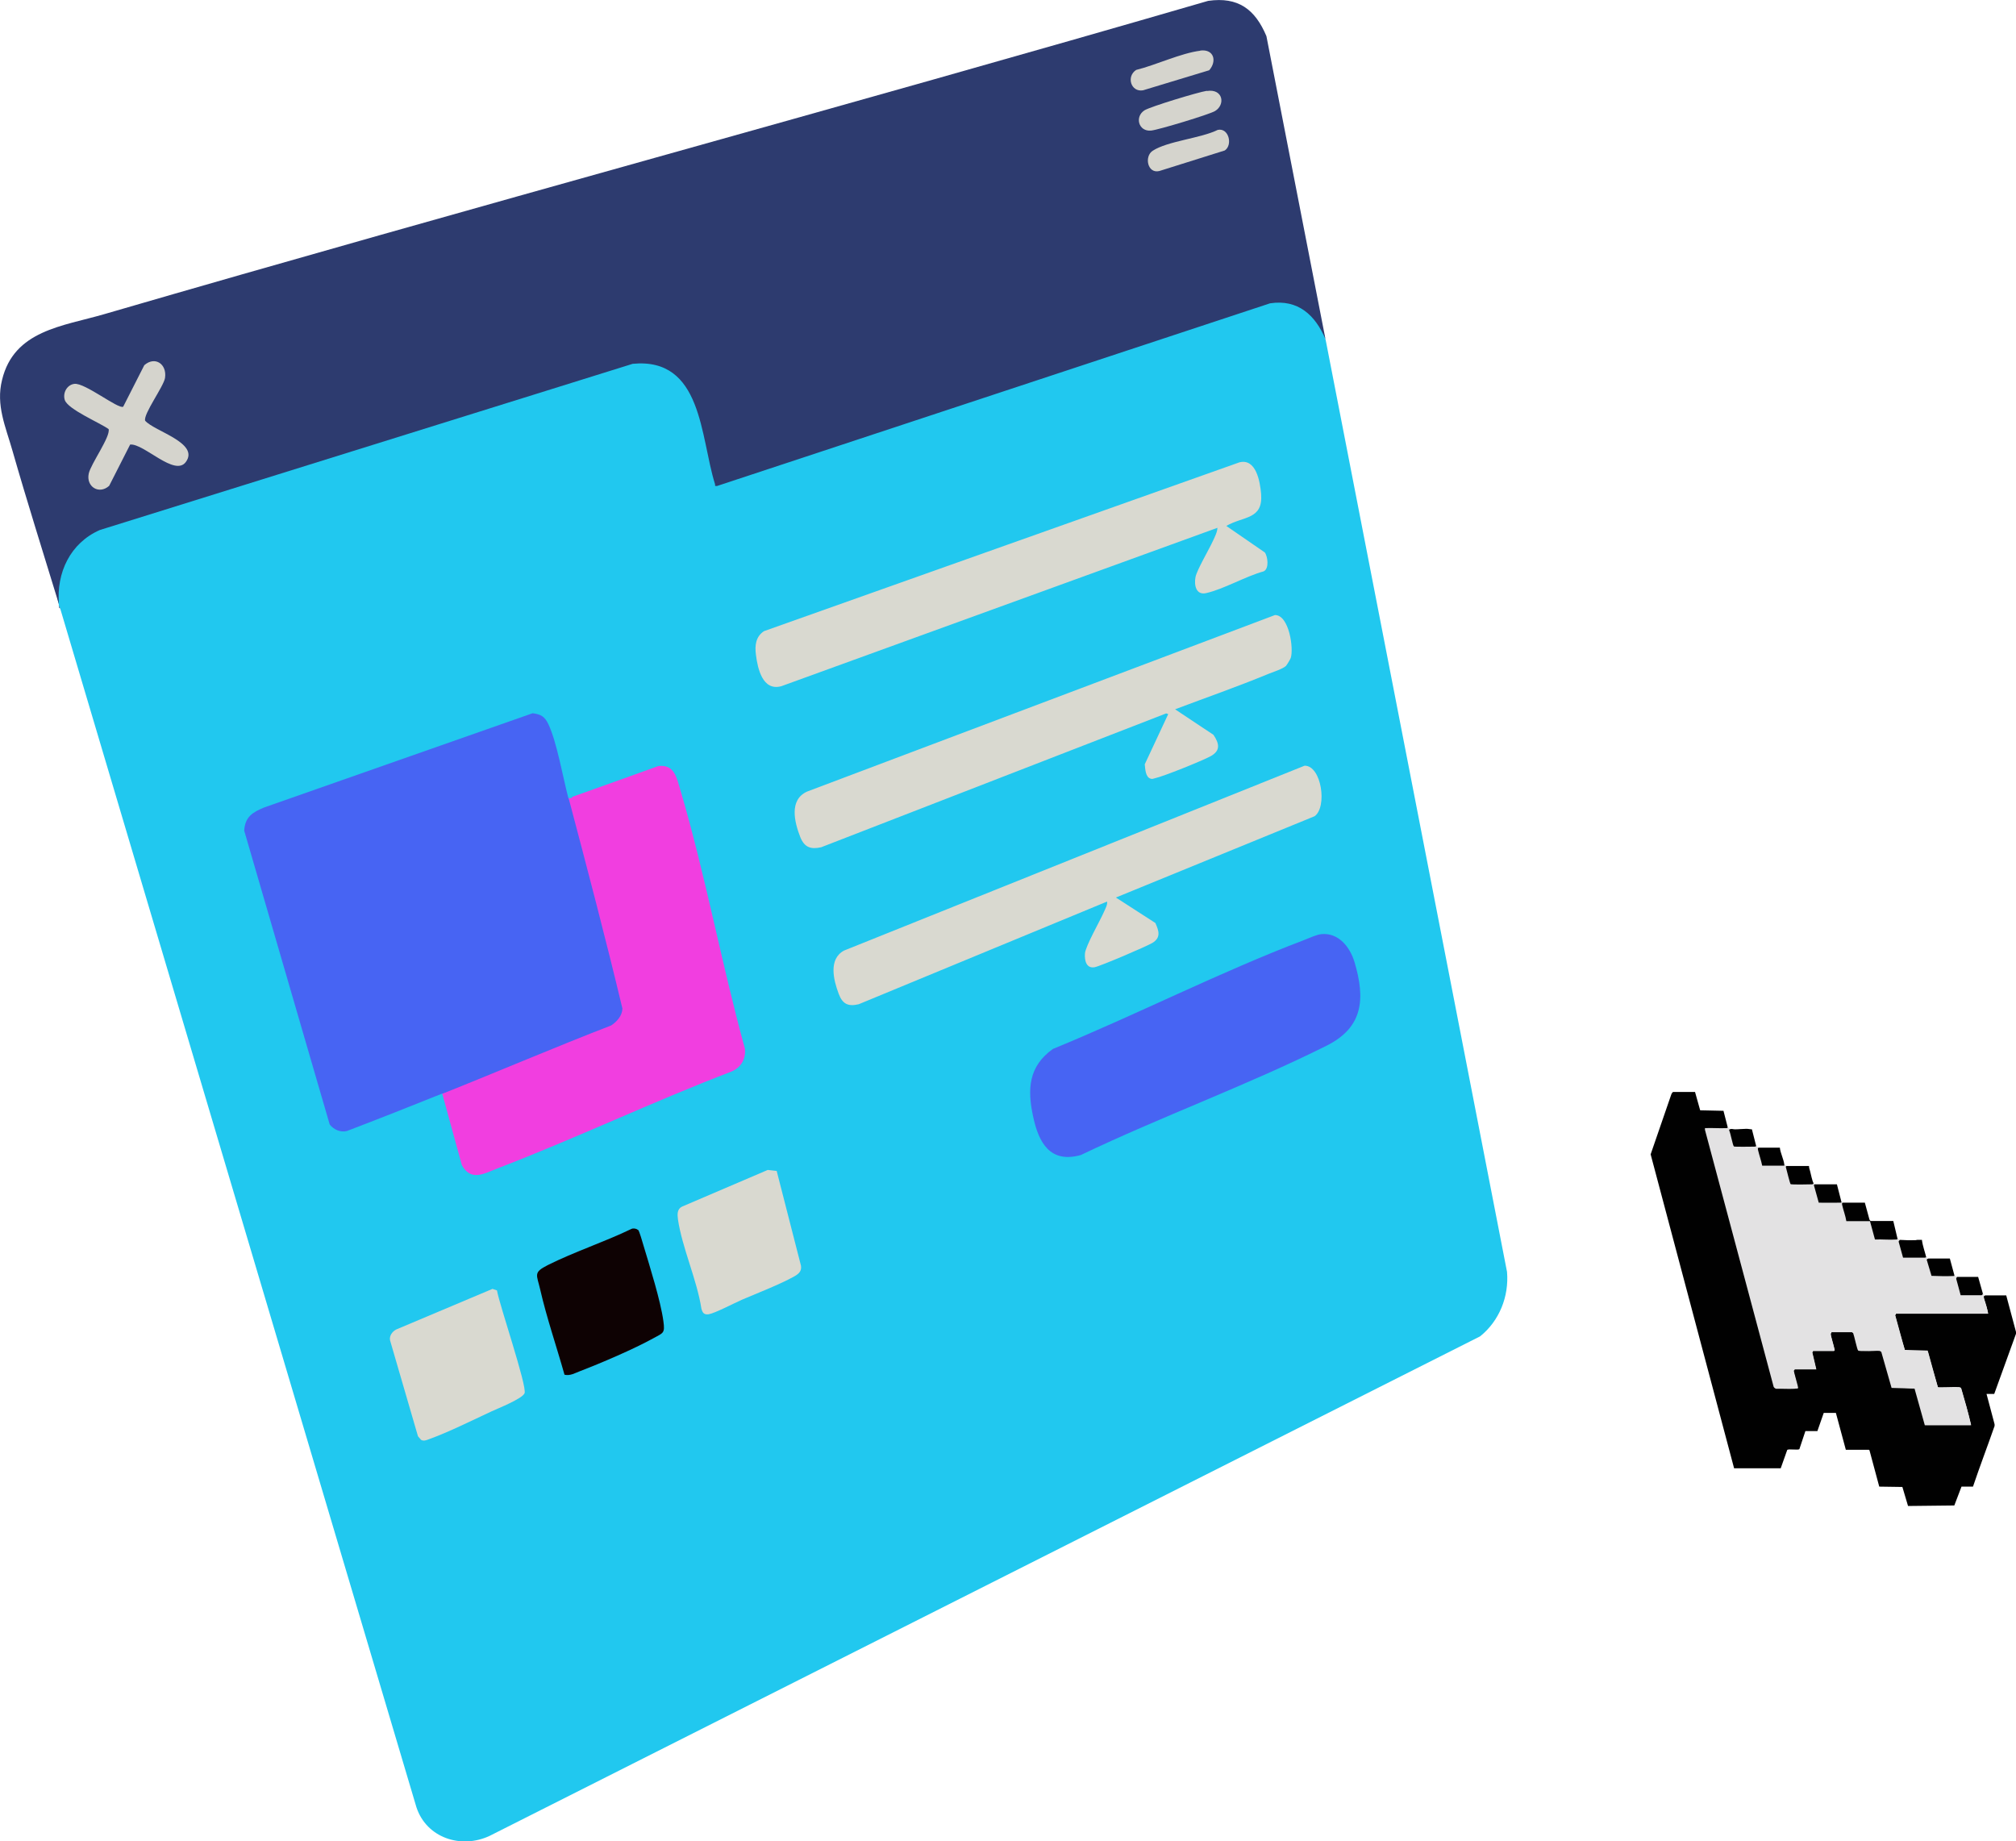 <?xml version="1.0" encoding="UTF-8"?>
<svg id="_レイヤー_2" data-name="レイヤー 2" xmlns="http://www.w3.org/2000/svg" viewBox="0 0 117.64 107.45">
  <defs>
    <style>
      .cls-1 {
        fill: #e3e2e3;
      }

      .cls-2 {
        fill: #d9d9d0;
      }

      .cls-3 {
        fill: #010101;
      }

      .cls-4 {
        fill: #21c8ef;
      }

      .cls-5 {
        fill: #0e0203;
      }

      .cls-6 {
        fill: #2d3b6f;
      }

      .cls-7 {
        fill: #4764f3;
      }

      .cls-8 {
        fill: #d5d4cd;
      }

      .cls-9 {
        fill: #f13ee0;
      }
    </style>
  </defs>
  <g id="_レイヤー_4" data-name="レイヤー 4">
    <g>
      <g>
        <path class="cls-4" d="M77.35,19.8l10.59,54.42c.12,1.44-.45,2.86-1.57,3.76l-57.8,29.15c-1.66.78-3.68.12-4.27-1.67L3.51,35.5l-.08-.16s0-.05,0-.08c-.5-1.83.63-3.74,2.32-4.47l31.14-9.71c2.78-.24,3.73,1.68,4.27,4.06.19,1.04.43,2.06.74,3.03l32.17-10.62c1.57-.29,2.96.7,3.27,2.25Z"/>
        <path class="cls-6" d="M77.35,19.8c-.6-1.41-1.6-2.35-3.24-2.1l-32.27,10.66c-.17.02-.09-.04-.12-.12-.86-2.74-.73-7.4-4.8-7.01L5.82,30.93c-1.72.76-2.54,2.49-2.38,4.33-.91-2.98-1.85-5.95-2.71-8.95-.4-1.41-.98-2.66-.61-4.14.7-2.9,3.54-3.13,5.97-3.84C27.52,12.09,49.07,6.28,70.5.05c1.75-.25,2.74.49,3.4,2.06l3.45,17.7Z"/>
        <path class="cls-6" d="M3.51,35.5c-.08-.02-.07-.09-.08-.16l.08.16Z"/>
        <path class="cls-7" d="M33.17,46.56c.11.26.22.52.32.79s.19.53.27.8c.95,3.55,1.84,7.1,2.71,10.67.09.35-.43,1.03-.74,1.15-2.87,1.18-5.76,2.35-8.64,3.5-.21.08-.42.14-.64.2s-.44.11-.66.15c-1.84.74-3.69,1.47-5.55,2.18-.38.09-.76-.08-1-.38l-4.99-17.15c.05-.81.49-1.07,1.16-1.35l15.67-5.5c.49.06.71.2.92.64.49,1.03.85,3.1,1.16,4.29Z"/>
        <path class="cls-9" d="M25.8,63.83c3.29-1.31,6.55-2.71,9.86-3.99.34-.22.65-.57.66-.99-.98-4.1-2.06-8.2-3.14-12.28.05,0,.12.01.16,0l.08-.08c1.67-.59,3.33-1.19,5-1.79.94-.1,1.06.67,1.27,1.36,1.46,4.93,2.41,10.17,3.78,15.14.06.61-.24,1.1-.79,1.33-4.6,1.76-9.06,3.89-13.65,5.65-.78.3-1.54.78-2.08-.19l-1.14-4.16Z"/>
        <path class="cls-7" d="M77.1,54.51c1.01-.1,1.68.76,1.94,1.63.64,2.15.51,3.81-1.63,4.88-4.62,2.31-9.66,4.14-14.34,6.38-1.79.5-2.46-.72-2.78-2.23-.35-1.6-.28-2.94,1.15-3.96,4.88-2,9.75-4.49,14.67-6.36.29-.11.7-.31,1-.34Z"/>
        <path class="cls-2" d="M73.8,32.23c.17.21.28.95-.06,1.11-1.06.29-2.33,1.04-3.36,1.27-.58.13-.71-.45-.62-.93.08-.42.8-1.63,1.02-2.12.1-.21.26-.53.26-.76l-25.44,9.24c-1.1.31-1.39-1.03-1.49-1.84-.07-.54-.01-1.05.47-1.37l27.74-9.85c.98-.25,1.21,1.13,1.27,1.84.12,1.52-1.04,1.29-2.03,1.87l2.25,1.55Z"/>
        <path class="cls-2" d="M75.05,38.85c-.18.18-.78.37-1.05.48-1.79.74-3.63,1.38-5.43,2.06l2.24,1.49c.34.51.43.92-.17,1.25-.5.27-2.75,1.18-3.27,1.29-.07.02-.14.05-.22.02-.31-.08-.32-.57-.35-.84l1.37-2.93-.12-.04-20.13,7.81c-.62.14-.98,0-1.22-.59-.34-.87-.67-2.18.4-2.66l27.3-10.3c.83,0,1.1,1.97.92,2.5-.03.09-.22.4-.28.47Z"/>
        <path class="cls-2" d="M65.11,52.37l2.31,1.49c.21.47.33.85-.17,1.16-.35.21-3.02,1.35-3.37,1.42-.49.09-.6-.39-.57-.8.04-.45.88-1.9,1.11-2.43.07-.16.22-.43.18-.6l-14.49,5.99c-.63.15-.95-.02-1.17-.61-.3-.8-.61-2.02.31-2.52l26.88-10.79c.99,0,1.33,2.42.58,2.95l-11.61,4.75Z"/>
        <path class="cls-2" d="M29,75.3c.13.8,1.77,5.6,1.61,6-.13.32-1.54.88-1.93,1.06-1.1.51-2.52,1.22-3.64,1.62-.16.06-.31.13-.47.04l-.18-.21-1.63-5.6c-.05-.26.13-.51.36-.63l5.62-2.37.26.09Z"/>
        <path class="cls-5" d="M37.24,71.77c.07.07.26.74.31.91.36,1.2,1,3.23,1.16,4.41.1.72,0,.68-.58,1-1.16.64-3.03,1.44-4.28,1.92-.29.11-.58.29-.91.21-.46-1.64-1.04-3.32-1.42-4.98-.2-.87-.42-.98.45-1.42,1.56-.78,3.31-1.35,4.88-2.11.11-.05.29-.02.37.06Z"/>
        <path class="cls-2" d="M45.32,68.32l1.42,5.54c.05.31-.13.47-.37.61-.85.48-2.16.98-3.09,1.38-.43.19-1.56.78-1.92.84-.27.04-.36-.07-.43-.32-.26-1.69-1.13-3.57-1.37-5.22-.04-.29-.05-.6.24-.74l5-2.14.53.06Z"/>
        <path class="cls-7" d="M33.33,46.56s.04-.06.08-.08l-.08.08Z"/>
        <path class="cls-8" d="M7.6,25.93l-1.23,2.42c-.59.53-1.36.05-1.19-.72.12-.56,1.27-2.14,1.16-2.59-.51-.37-2.38-1.15-2.56-1.7-.13-.41.13-.89.56-.94.61-.08,2.59,1.51,2.85,1.33l1.23-2.42c.63-.55,1.33-.06,1.21.74-.07.49-1.28,2.12-1.16,2.5.52.61,3.18,1.29,2.38,2.4-.64.9-2.45-1.08-3.25-1.01Z"/>
        <path class="cls-8" d="M70.04,2.95c.81-.1.98.63.52,1.15l-3.86,1.17c-.71.12-.99-.81-.4-1.19,1.14-.28,2.61-.98,3.74-1.12Z"/>
        <path class="cls-8" d="M70.43,5.31c.94-.15,1.09.8.47,1.17-.33.2-3.31,1.1-3.73,1.14-.73.07-.97-.8-.39-1.18.35-.22,3.16-1.07,3.64-1.14Z"/>
        <path class="cls-8" d="M71.06,7.58c.64-.14.89.88.41,1.2l-3.82,1.2c-.69.17-.89-.85-.39-1.18.87-.57,2.81-.73,3.8-1.22Z"/>
      </g>
      <g>
        <path class="cls-3" d="M115.81,75.59h1.26s.57,2.13.57,2.13v.11s-1.27,3.51-1.27,3.51h-.45l.47,1.77v.1c-.41,1.18-.86,2.35-1.26,3.54h-.67s-.42,1.1-.42,1.1l-2.7.03-.33-1.11-1.35-.02-.57-2.12-.03-.03h-1.35s-.58-2.15-.58-2.15h-.71s-.37,1.06-.37,1.06h-.7s-.35,1.05-.35,1.05c-.07.08-.63-.03-.71.05l-.38,1.07h-2.72s-4.87-18.32-4.87-18.32l1.21-3.51s.05-.11.1-.13h1.28s.3,1.07.3,1.07l1.36.03.26,1.01c.03.07,0,.08-.06.09h-1.19s0,.03,0,.03l4.01,14.98s.08.08.1.08c.17,0,1.18.04,1.21-.01-.09-.33-.17-.67-.25-1.01l.06-.04s.01-.06.03-.06c.34-.02.81-.03,1.14,0,.09-.02.14,0,.16.06l-.06-.02-.24-1.01.05-.05s0-.06.02-.06c.33-.02.73-.01,1.06,0,.11-.02.18,0,.2.06-.05-.02-.05-.06-.01-.07l-.23-.87c-.02-.05,0-.11.03-.15l.02-.06h1.2l.03.06c.03-.09.1-.02.13.05l.27.98c.38.02.77.02,1.16,0,.09,0,.18.02.21.12l.59,2.04c.44,0,.88.02,1.32.05.23.7.43,1.41.63,2.14l-.04.05.02-.06h2.58l.03.06v-.06c-.15-.67-.36-1.39-.56-2.08,0-.02-.15-.03-.18-.03-.39.02-.78.02-1.17-.02-.21-.7-.41-1.4-.6-2.11-.44,0-.88-.02-1.32-.05-.22-.69-.41-1.4-.6-2.11l.05-.05s0-.06.02-.06c1.69-.02,3.45-.03,5.15,0,.13-.02.22,0,.27.06l-.05-.03c-.06-.29-.14-.59-.24-.88-.04-.13-.02-.19.07-.19Z"/>
        <path class="cls-1" d="M100.94,65.9s.04.02.05.04c.01.09.2.89.24.91.4.02.81.02,1.21,0l.05.04s.13.03.11.08c.09.32.19.66.27.98h1.22s0,.04.03,0l.11.03v.06c.1.33.19.67.29,1,.05.04,1.13.03,1.29-.02,0,0,.03.01.04.03v.06s.06.02.06.04c0,.07.2.96.25.96.46.02.89.02,1.28,0h.08s0,.06,0,.06c.1.33.19.67.27,1.01h1.28s.07.06.11.08l.26.98c.41.02.82.02,1.22,0l.05.03s.06,0,.09,0l.02.06s.05.05,0,.1l.24.88h-.02c.43,0,.85,0,1.27,0l.05.04s.1.02.11.03v.05s0,.05-.02.06c.11.31.19.61.25.9.47,0,.9,0,1.3,0l.13.06v.05c.06.01.06.05.03.11.01.09.21.88.26.9.09.04,1.07,0,1.24-.03l.11.03v.05s-.03.07-.02.12c.04.26.19.57.24.84,0,.05.02.09.01.14h-5.43l.58,2.11,1.34.04.59,2.13c.05.03,1.05-.02,1.22,0,.05,0,.11.02.14.06.21.71.41,1.42.58,2.14-.03,0-.06.03-.07.03h-2.63l-.6-2.14-1.34-.04-.6-2.1s-.06-.05-.11-.06c-.22-.02-1.13.05-1.24-.02-.06-.04-.23-.87-.29-1.01-.01-.03-.06-.06-.08-.06h-1.25c.05.35.18.68.25,1.03l-.04.07h-1.28l.25,1.07h-1.32c-.02.14.3,1.07.25,1.1,0,0-.18.03-.21.03-.34.02-.72-.01-1.07,0-.06-.02-.11-.06-.14-.11l-4.01-15v-.1c.41-.02.84.02,1.25,0,.03,0,.05,0,.07-.03h.09s.03.08.03.08Z"/>
        <path class="cls-3" d="M107.53,70.18h1.29s.27.99.27.99l.06.08h1.33s.25,1.05.25,1.05c0,0-.03.03-.07.03-.41.03-.84-.02-1.25,0l-.29-1.07h-1.38c-.05-.32-.17-.62-.24-.93,0-.04-.04-.12.02-.14Z"/>
        <path class="cls-3" d="M104.24,68.04h1.32c0,.11.04.21.07.32.04.16.12.55.19.67.02.08-.08.08-.13.08-.13.01-1.15.02-1.2-.01-.04-.03-.23-.81-.26-.92-.01-.05-.04-.09,0-.13Z"/>
        <path class="cls-3" d="M105.87,69.11h1.32s.26,1.01.26,1.01c.02.09-.04.05-.1.06-.41.01-.82,0-1.22,0l-.28-1.01.02-.06Z"/>
        <path class="cls-3" d="M115.7,75.5s-.02.08-.07.08h-1.22s-.26-.96-.26-.96l.04-.11h1.24s.28.99.28.99Z"/>
        <path class="cls-3" d="M110.85,72.35c.31.02.62.03.92.02l.11-.02h.27c.04.34.17.68.25,1.01,0,0-.04.03-.1.03-.42,0-.84,0-1.25,0l-.26-.94.06-.09Z"/>
        <path class="cls-3" d="M112.52,73.44h1.26s.26.96.26.96c.02.09-.04.05-.1.06-.41.02-.82,0-1.23-.01l-.28-.94s.04-.07.08-.06Z"/>
        <path class="cls-3" d="M102.6,66.97h1.26c.03.31.23.69.26.99,0,.02,0,.04,0,.06h-1.29c-.06-.3-.17-.6-.24-.9,0-.04-.04-.12.02-.14Z"/>
        <path class="cls-3" d="M100.94,65.9c.11-.05.19,0,.3,0,.21,0,.46-.03.67-.03.12,0,.21.03.32.03l.25.98s-.04.03-.1.03c-.15,0-1.15.02-1.2-.01-.07-.05-.2-.81-.28-.94l.02-.06Z"/>
      </g>
    </g>
  </g>
</svg>